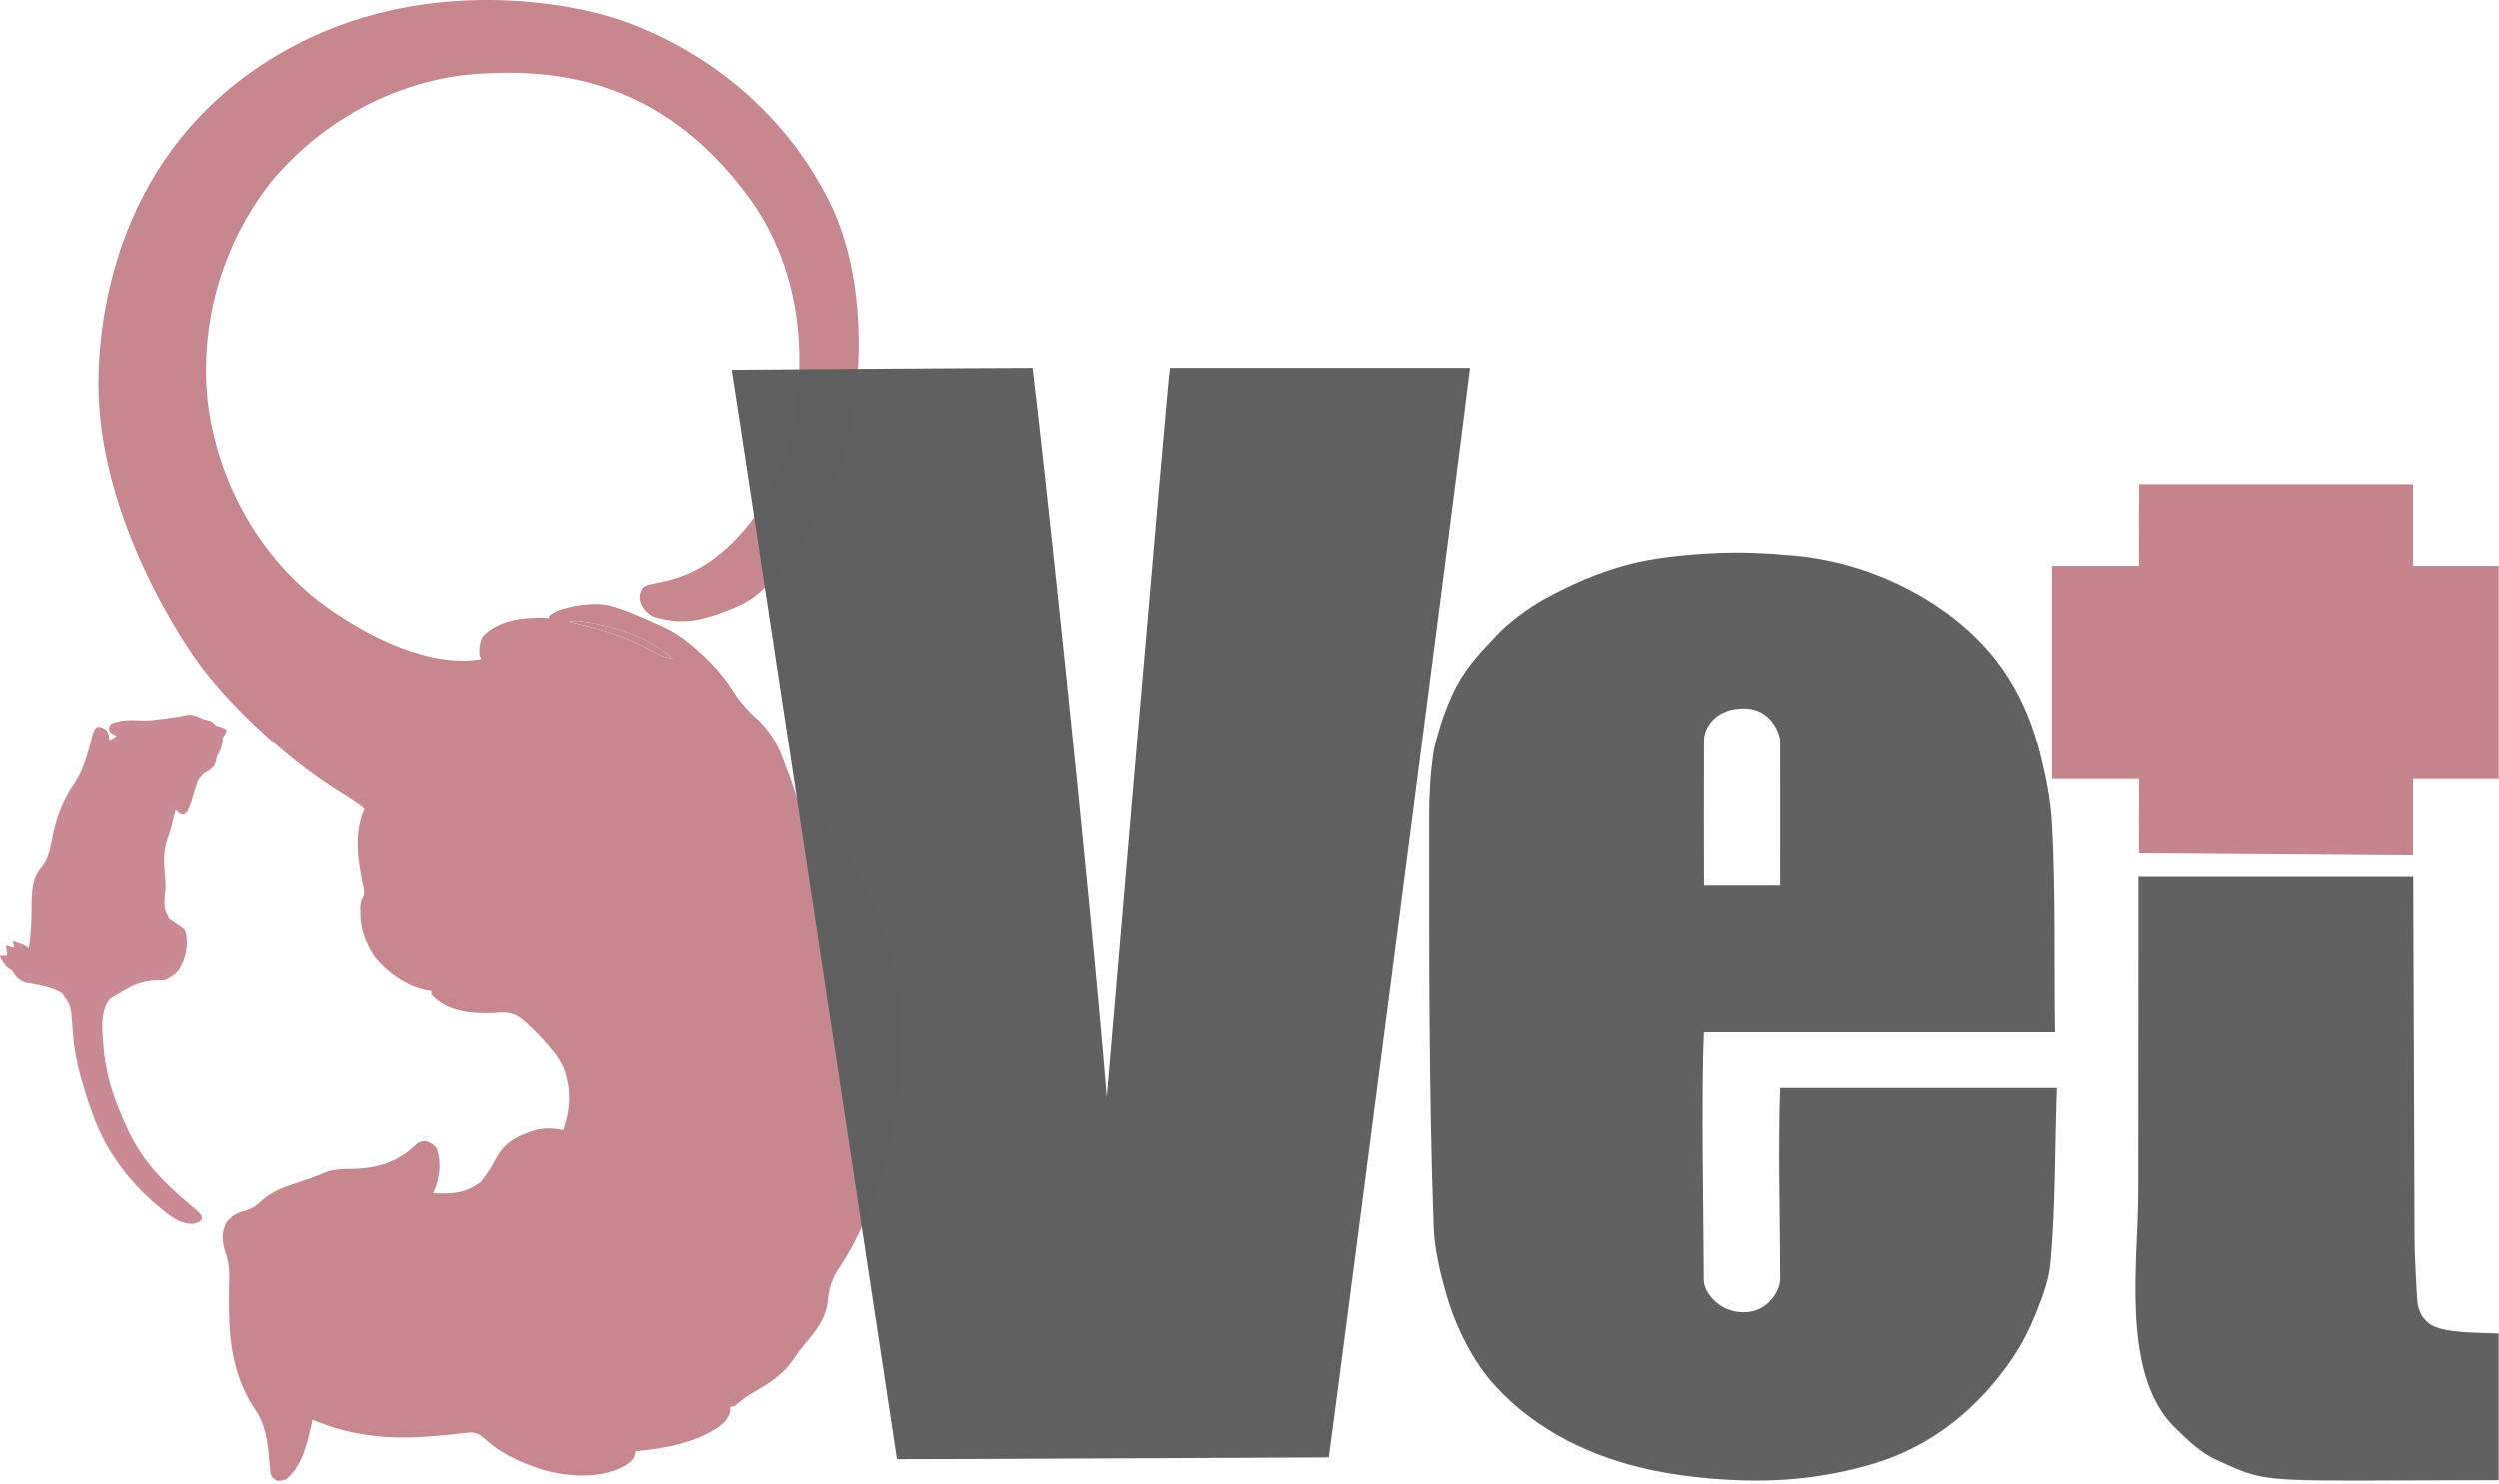 <?xml version="1.0" encoding="UTF-8"?> <svg xmlns="http://www.w3.org/2000/svg" width="702" height="417" viewBox="0 0 702 417" fill="none"><path d="M232.468 139.294C224.225 157.228 214.88 164.909 214.205 165.6C211.116 168.61 207.902 170.158 203.905 171.63C203.444 171.808 202.981 171.987 202.505 172.171C196.467 174.439 191.155 175.335 184.871 173.585C184.274 173.445 184.274 173.446 183.666 173.302C180.439 171.63 179.477 169.137 179.689 167.226C179.817 166.905 179.689 166.34 180.439 165.271C182.313 162.426 195.297 166.02 210.447 147.134C225.597 128.248 232.468 85.91 210.447 55.708C184.937 20.721 153.789 19.104 131.437 20.962C109.554 23.403 89.723 34.657 75.781 51.589C62.179 69.292 55.881 91.449 58.454 113.654C61.349 135.166 72.26 155.336 89.426 168.775C100.889 177.485 118.11 186.803 133.015 185.483C133.756 185.368 134.498 185.245 135.231 185.091C135.059 184.747 134.887 184.403 134.71 184.048C134.579 182.014 134.687 180.115 135.897 178.424C140.506 174.184 146.519 173.451 152.526 173.5C154.975 173.645 157.329 174.082 159.688 174.623C160.551 174.82 161.415 175.032 162.284 175.248C162.625 175.331 162.966 175.413 163.318 175.499C170.585 177.262 177.238 179.479 183.754 183.199C185.479 184.177 186.971 184.835 188.946 185.091C182.281 178.688 171.39 175.555 162.39 174.399C161.293 174.493 160.408 174.569 159.688 174.623C156.691 174.846 155.028 174.484 154.187 173.642C154.22 172.6 154.687 172.659 156.208 171.756C160.187 169.935 167.167 169.249 170.628 169.935C175.37 171.147 179.803 173.175 184.251 175.183C184.854 175.448 185.455 175.712 186.075 175.985C189.96 177.794 193.084 180.125 196.246 183.006C196.519 183.252 196.791 183.499 197.071 183.754C200.701 187.082 203.616 190.465 206.213 194.648C208.103 197.605 210.411 199.968 212.981 202.343C216.231 205.388 218.154 208.764 219.746 212.894C219.94 213.395 219.94 213.395 220.139 213.908C220.524 214.904 220.902 215.903 221.278 216.903C221.496 217.472 221.715 218.041 221.94 218.628C223.792 224.203 223.792 224.203 223.792 224.203C224.076 224.319 225.304 224.962 225.597 225.08C227.209 225.992 227.059 226.678 228.351 227.984C228.623 228.26 228.897 228.536 229.178 228.821C246.037 246.191 253.38 270.409 253.211 294.266C252.947 307.785 250.627 320.906 246.309 333.717C246.188 334.079 246.066 334.44 245.941 334.813C243.357 342.364 240.104 349.672 235.652 356.304C233.528 359.489 232.796 362.027 232.468 365.889C231.795 370.76 228.723 374.57 225.597 378.187C224.418 379.596 223.411 381.052 222.387 382.574C219.308 386.863 214.94 389.316 210.447 391.922C209.363 392.597 208.422 393.313 207.458 394.146C206.154 395.254 206.154 395.254 205.112 395.254C205.101 395.706 205.09 396.156 205.08 396.623C204.249 399.609 202.155 400.78 199.582 402.33C192.949 405.892 185.898 407.032 178.515 407.77C178.452 408.091 178.39 408.413 178.324 408.745C177.82 410.44 176.832 410.968 175.386 411.941C168.433 415.631 159.748 415.021 152.369 412.954C146.555 411.042 140.858 408.596 136.34 404.413C134.883 403.207 134.064 402.578 132.155 402.466C131.617 402.532 131.078 402.596 130.523 402.662C129.629 402.76 129.629 402.76 128.716 402.857C128.112 402.929 127.509 403.002 126.888 403.075C125.788 403.179 124.69 403.278 123.59 403.373C123.047 403.422 122.506 403.47 121.947 403.519C109.871 404.547 99.05 403.697 87.775 398.904C87.613 399.689 87.613 399.689 87.448 400.49C86.294 405.727 84.794 412.009 80.474 415.591C79.171 416.015 79.171 416.015 77.867 416.114C76.302 415.07 76.302 415.07 76.006 413.869C75.934 413.13 75.934 413.13 75.862 412.377C75.774 411.564 75.774 411.564 75.685 410.733C75.63 410.164 75.576 409.595 75.52 409.008C75.029 403.975 74.406 399.943 71.445 395.71C64.813 385.556 64.185 374.764 64.334 362.99C64.34 362.506 64.345 362.022 64.352 361.522C64.365 360.619 64.388 359.717 64.418 358.816C64.472 356.02 64.021 353.732 63.105 351.09C62.269 348.305 62.327 346.024 63.624 343.43C65.321 341.503 66.656 340.674 69.165 340.106C71.038 339.47 71.732 338.991 73.141 337.693C76.441 334.656 80.087 333.443 84.307 332.082C86.705 331.307 89.031 330.431 91.348 329.439C93.4 328.678 95.257 328.479 97.433 328.483C104.892 328.482 110.891 327.166 116.523 321.951C118.022 320.679 118.022 320.679 119.717 320.647C121.141 321.198 121.823 321.546 122.715 322.766C124.1 326.92 123.504 331.388 121.673 335.281C126.816 335.572 131.001 335.328 135.134 332.022C136.78 329.953 138.172 327.772 139.4 325.428C141.833 320.811 145.559 319.143 150.354 317.55C153.067 316.948 155.451 316.922 158.177 317.55C160.401 311.471 160.54 305.364 158.009 299.388C156.527 296.587 154.591 294.308 152.441 291.997C152.083 291.611 151.725 291.223 151.357 290.824C150.352 289.779 149.357 288.784 148.269 287.826C147.984 287.557 147.699 287.289 147.404 287.011C144.956 284.901 143.283 284.389 140.073 284.554C139.594 284.59 139.114 284.626 138.621 284.664C132.915 284.88 127.148 284.465 122.487 280.759C121.826 280.127 121.826 280.127 121.151 279.482C121.151 279.138 121.151 278.794 121.151 278.439C120.713 278.39 120.274 278.34 119.822 278.29C114.042 277.093 108.529 273.145 104.984 268.53C102.628 264.619 101.263 261.357 101.236 256.796C101.228 256.21 101.222 255.625 101.214 255.021C101.334 253.408 101.334 253.408 101.886 252.305C102.547 250.98 102.318 250.305 101.986 248.876C100.503 241.568 99.321 234.43 102.378 227.332C100.346 225.623 98.221 224.264 95.956 222.899C82.867 214.846 68.427 202.081 58.454 189.785C51.58 181.401 27.667 145.248 27.667 107.9C27.667 89.395 32.534 42.451 77.867 15.5C114.763 -6.436 155.04 -0.02 170.628 4.49C183.068 8.09 214.564 20.962 232.468 55.708C248.066 85.98 239.27 129.467 232.468 139.294Z" fill="#C4838B" fill-opacity="0.961"></path><path d="M159.688 174.623C160.551 174.82 161.415 175.032 162.284 175.248L163.318 175.499C170.585 177.262 177.238 179.479 183.754 183.199C185.479 184.177 186.971 184.835 188.946 185.091C182.281 178.688 171.39 175.555 162.39 174.399C161.293 174.493 160.408 174.569 159.688 174.623Z" fill="#C4838B" fill-opacity="0.961"></path><path d="M57.775 202.182C59.267 202.461 59.739 202.85 60.796 203.89C61.258 204.02 61.719 204.151 62.195 204.286C63.468 204.755 63.36 204.762 63.667 205.171C63.721 205.491 63.091 206.724 62.587 207.183C62.556 207.567 62.543 208.194 62.511 208.59C62.243 210.16 61.784 211.163 60.988 212.534C60.76 212.938 60.946 213.774 60.114 215.251C59.271 216.449 58.367 216.549 57.182 217.504C55.024 219.709 55.665 219.764 54.56 222.605C54.374 223.054 53.841 225.28 53.651 225.744C53.489 226.155 52.635 228.091 52.635 228.091C52.635 228.091 51.865 229.27 50.606 228.748C50.422 228.588 49.526 227.828 49.338 227.664C49.187 228.253 49.187 228.253 49.034 228.855C48.826 229.664 48.826 229.664 48.614 230.489C48.466 231.078 48.317 231.668 48.163 232.274C47.679 234.049 47.679 234.049 47.169 235.448C45.734 239.467 46.036 243.01 46.454 247.178C46.611 248.827 46.542 250.273 46.274 251.914C46.13 255.345 46.13 255.345 47.589 258.294C48.005 258.546 48.419 258.799 48.849 259.057C52.033 261.244 52.033 261.244 52.395 263.016C52.795 266.67 52.123 269.364 50.284 272.55C48.951 274.041 48.134 274.681 46.298 275.434C45.332 275.483 44.364 275.514 43.397 275.533C40.096 275.735 37.807 276.609 34.992 278.29C34.309 278.659 34.309 278.659 33.612 279.036C33.164 279.304 32.716 279.571 32.255 279.847C31.852 280.085 31.448 280.324 31.032 280.571C28.452 283.552 28.65 287.849 28.879 291.588C28.943 292.369 29.091 294.264 29.135 294.828C29.514 299.176 30.866 304.258 30.866 304.258C30.866 304.258 32.164 309.499 36.255 318.109C40.347 326.72 46.465 332.343 50.39 335.909C54.316 339.474 57.009 341.026 56.721 342.458C56.55 343.308 54.507 343.874 54.507 343.874C49.964 344.18 46.288 340.383 42.953 337.682C37.913 333.076 34.656 329.295 31.041 323.552C27.715 318.266 25.429 312.011 23.16 304.274C20.889 296.537 20.593 292.148 20.247 287.039C19.875 282.496 19.875 282.496 17.266 278.967C14.06 277.238 10.819 276.709 7.235 276.154C5.101 275.43 4.482 274.436 3.245 272.597C2.84 272.345 2.436 272.092 2.017 271.832C1.701 271.616 0.048 269.343 0 268.636C0.497 268.343 1.416 268.804 1.924 268.506C2.192 267.43 1.626 266.814 1.738 265.774C2.253 265.739 3.333 266.319 3.864 266.283C4.086 265.751 3.514 265.013 3.741 264.469C6.511 265.451 6.811 265.43 8.062 266.522C8.771 262.494 8.891 258.616 8.883 254.534C8.92 250.71 9.006 246.728 11.682 243.769C13.905 241.065 14.282 237.473 14.989 234.133C16.118 228.871 18.022 224.408 21.061 219.948C23.54 216.251 24.77 211.145 25.557 208.365C25.871 206.744 25.769 207.359 25.878 206.841C26.386 205.174 26.825 204.276 27.606 204.223C28.544 204.159 29.072 204.484 30.052 205.282C30.657 206.517 30.687 206.952 30.759 208.013C31.423 207.624 32.087 207.233 32.771 206.832C32.232 206.523 31.693 206.215 31.139 205.897C30.572 205.247 30.24 204.044 31.483 203.26C34.714 201.997 37.518 202.314 40.706 202.441C41.748 202.47 49.098 201.69 52.395 200.886C54.447 200.386 56.838 202.114 57.775 202.182Z" fill="#C5828B" fill-opacity="0.933"></path><path d="M205.49 103.916C205.814 105.106 251.274 405.957 251.902 410.003C266.444 410.017 360.932 409.571 373.387 409.503C373.787 407.563 411.85 114.754 413.048 103.374C384.324 103.373 356.438 103.374 328.559 103.374C328.038 104.938 310.86 307.626 310.81 308.306C305.642 245.231 292.395 122.091 289.98 103.374C274.91 103.373 205.813 103.918 205.49 103.916Z" fill="#5F5E5E" fill-opacity="0.988"></path><path d="M577.31 290.07C528.028 290.07 528.029 290.07 478.748 290.07C477.892 305.368 478.685 345.892 478.685 359.558C478.685 363.089 482.861 368.72 489.916 368.72C496.971 368.72 500.129 362.257 500.129 359.558C500.129 341.057 499.5 324.027 500.129 305.715C536.634 305.715 541.327 305.715 577.832 305.715C577.224 322.116 577.506 338.576 576.009 354.92C575.572 359.685 573.825 364.274 572.058 368.72C570.293 373.162 568.133 377.488 565.465 381.454C555.985 395.553 542.923 406.258 526.518 411.217C520.055 413.172 513.384 414.522 506.675 415.292C499.927 416.066 493.088 416.182 486.304 415.831C478.872 415.448 471.432 414.614 464.146 413.094C447.519 409.624 431.835 402.132 420.223 389.523C413.808 382.558 408.974 372.664 406.414 363.726C404.632 357.507 403.083 351.112 402.851 344.646C401.466 306.23 401.575 267.773 401.571 229.333C401.57 223.269 401.928 217.182 402.836 211.186C403.175 208.956 405.546 199.78 409.183 192.931C412.814 186.096 417.501 181.81 420.223 178.774C423.552 175.062 429.59 170.633 433.963 168.236C441.122 164.31 448.692 160.957 456.565 158.798C464.402 156.649 472.594 155.883 480.708 155.419C488.541 154.969 496.427 155.34 504.241 156.067C520.307 157.562 536.2 163.824 548.923 173.73C561.604 183.6 569.169 196.068 573.08 211.601C574.733 218.163 576.088 224.861 576.452 231.617C577.501 251.076 577.024 270.586 577.31 290.07ZM478.748 248.872C489.439 248.872 489.439 248.872 500.129 248.872C500.196 236.727 500.129 220.201 500.129 208.057C500.129 206.951 498.14 199.027 489.916 199.027C482.24 199.027 478.773 204.185 478.748 208.057C478.685 217.382 478.727 241.569 478.748 248.872Z" fill="#5F5F5F" fill-opacity="0.988"></path><path d="M600.739 246.407C626.21 246.407 651.678 246.407 677.92 246.407C677.946 254.3 677.971 262.191 677.998 270.322C678.016 275.333 678.035 280.346 678.055 285.358C678.087 293.307 678.116 301.254 678.14 309.202C678.158 314.992 678.179 320.782 678.203 326.572C678.216 329.634 678.228 332.695 678.235 335.757C678.242 338.648 678.254 341.538 678.268 344.428C678.274 345.482 678.276 346.533 678.278 347.587C678.284 352.893 678.948 364.344 678.986 364.806C679.249 367.519 679.687 369.897 682.652 372.088C686.523 374.695 696.57 374.429 701.909 374.695C701.909 388.291 701.909 401.886 701.909 415.894C690.672 415.935 690.672 415.935 685.778 415.945C682.476 415.951 679.172 415.958 675.87 415.973C635.631 416.143 635.631 416.143 623.684 410.679C622.957 410.351 622.957 410.351 622.213 410.016C618.079 407.97 614.922 405.035 611.69 401.813C611.099 401.24 611.099 401.24 610.497 400.656C595.767 385.414 600.662 354.376 600.686 334.983C600.69 331.861 600.69 328.738 600.69 325.616C600.693 319.725 600.697 313.833 600.702 307.942C600.709 299.967 600.711 291.991 600.714 284.016C600.719 271.48 600.73 258.944 600.739 246.407Z" fill="#5F5F5F" fill-opacity="0.984"></path><path d="M600.921 136.013C626.346 136.013 651.673 136.013 677.867 136.013V158.959C677.867 158.959 693.945 158.959 701.91 158.959C701.91 178.75 701.91 198.541 701.91 218.932C694.178 218.932 685.832 218.932 677.867 218.932C677.887 225.772 677.859 236.58 677.867 240.356C676.029 240.356 675.859 240.363 674.996 240.356C674.029 240.351 674.029 240.351 673.042 240.344C672.321 240.337 671.601 240.331 670.88 240.324C670.126 240.319 669.372 240.313 668.618 240.309C666.565 240.295 664.512 240.277 662.458 240.26C660.316 240.243 658.172 240.228 656.029 240.212C651.968 240.183 647.906 240.151 643.845 240.117C639.221 240.08 634.599 240.047 629.977 240.012C620.465 239.941 610.386 239.868 600.874 239.791C600.862 233.853 600.857 235.928 600.87 233.853C600.87 233.475 600.905 223.754 600.921 218.932C592.847 218.932 584.774 218.932 576.455 218.932C576.455 199.141 576.455 179.35 576.455 158.959C584.528 158.959 592.541 158.959 600.858 158.959C600.838 151.994 600.921 137.986 600.921 136.013Z" fill="#C4838B" fill-opacity="0.98"></path></svg> 